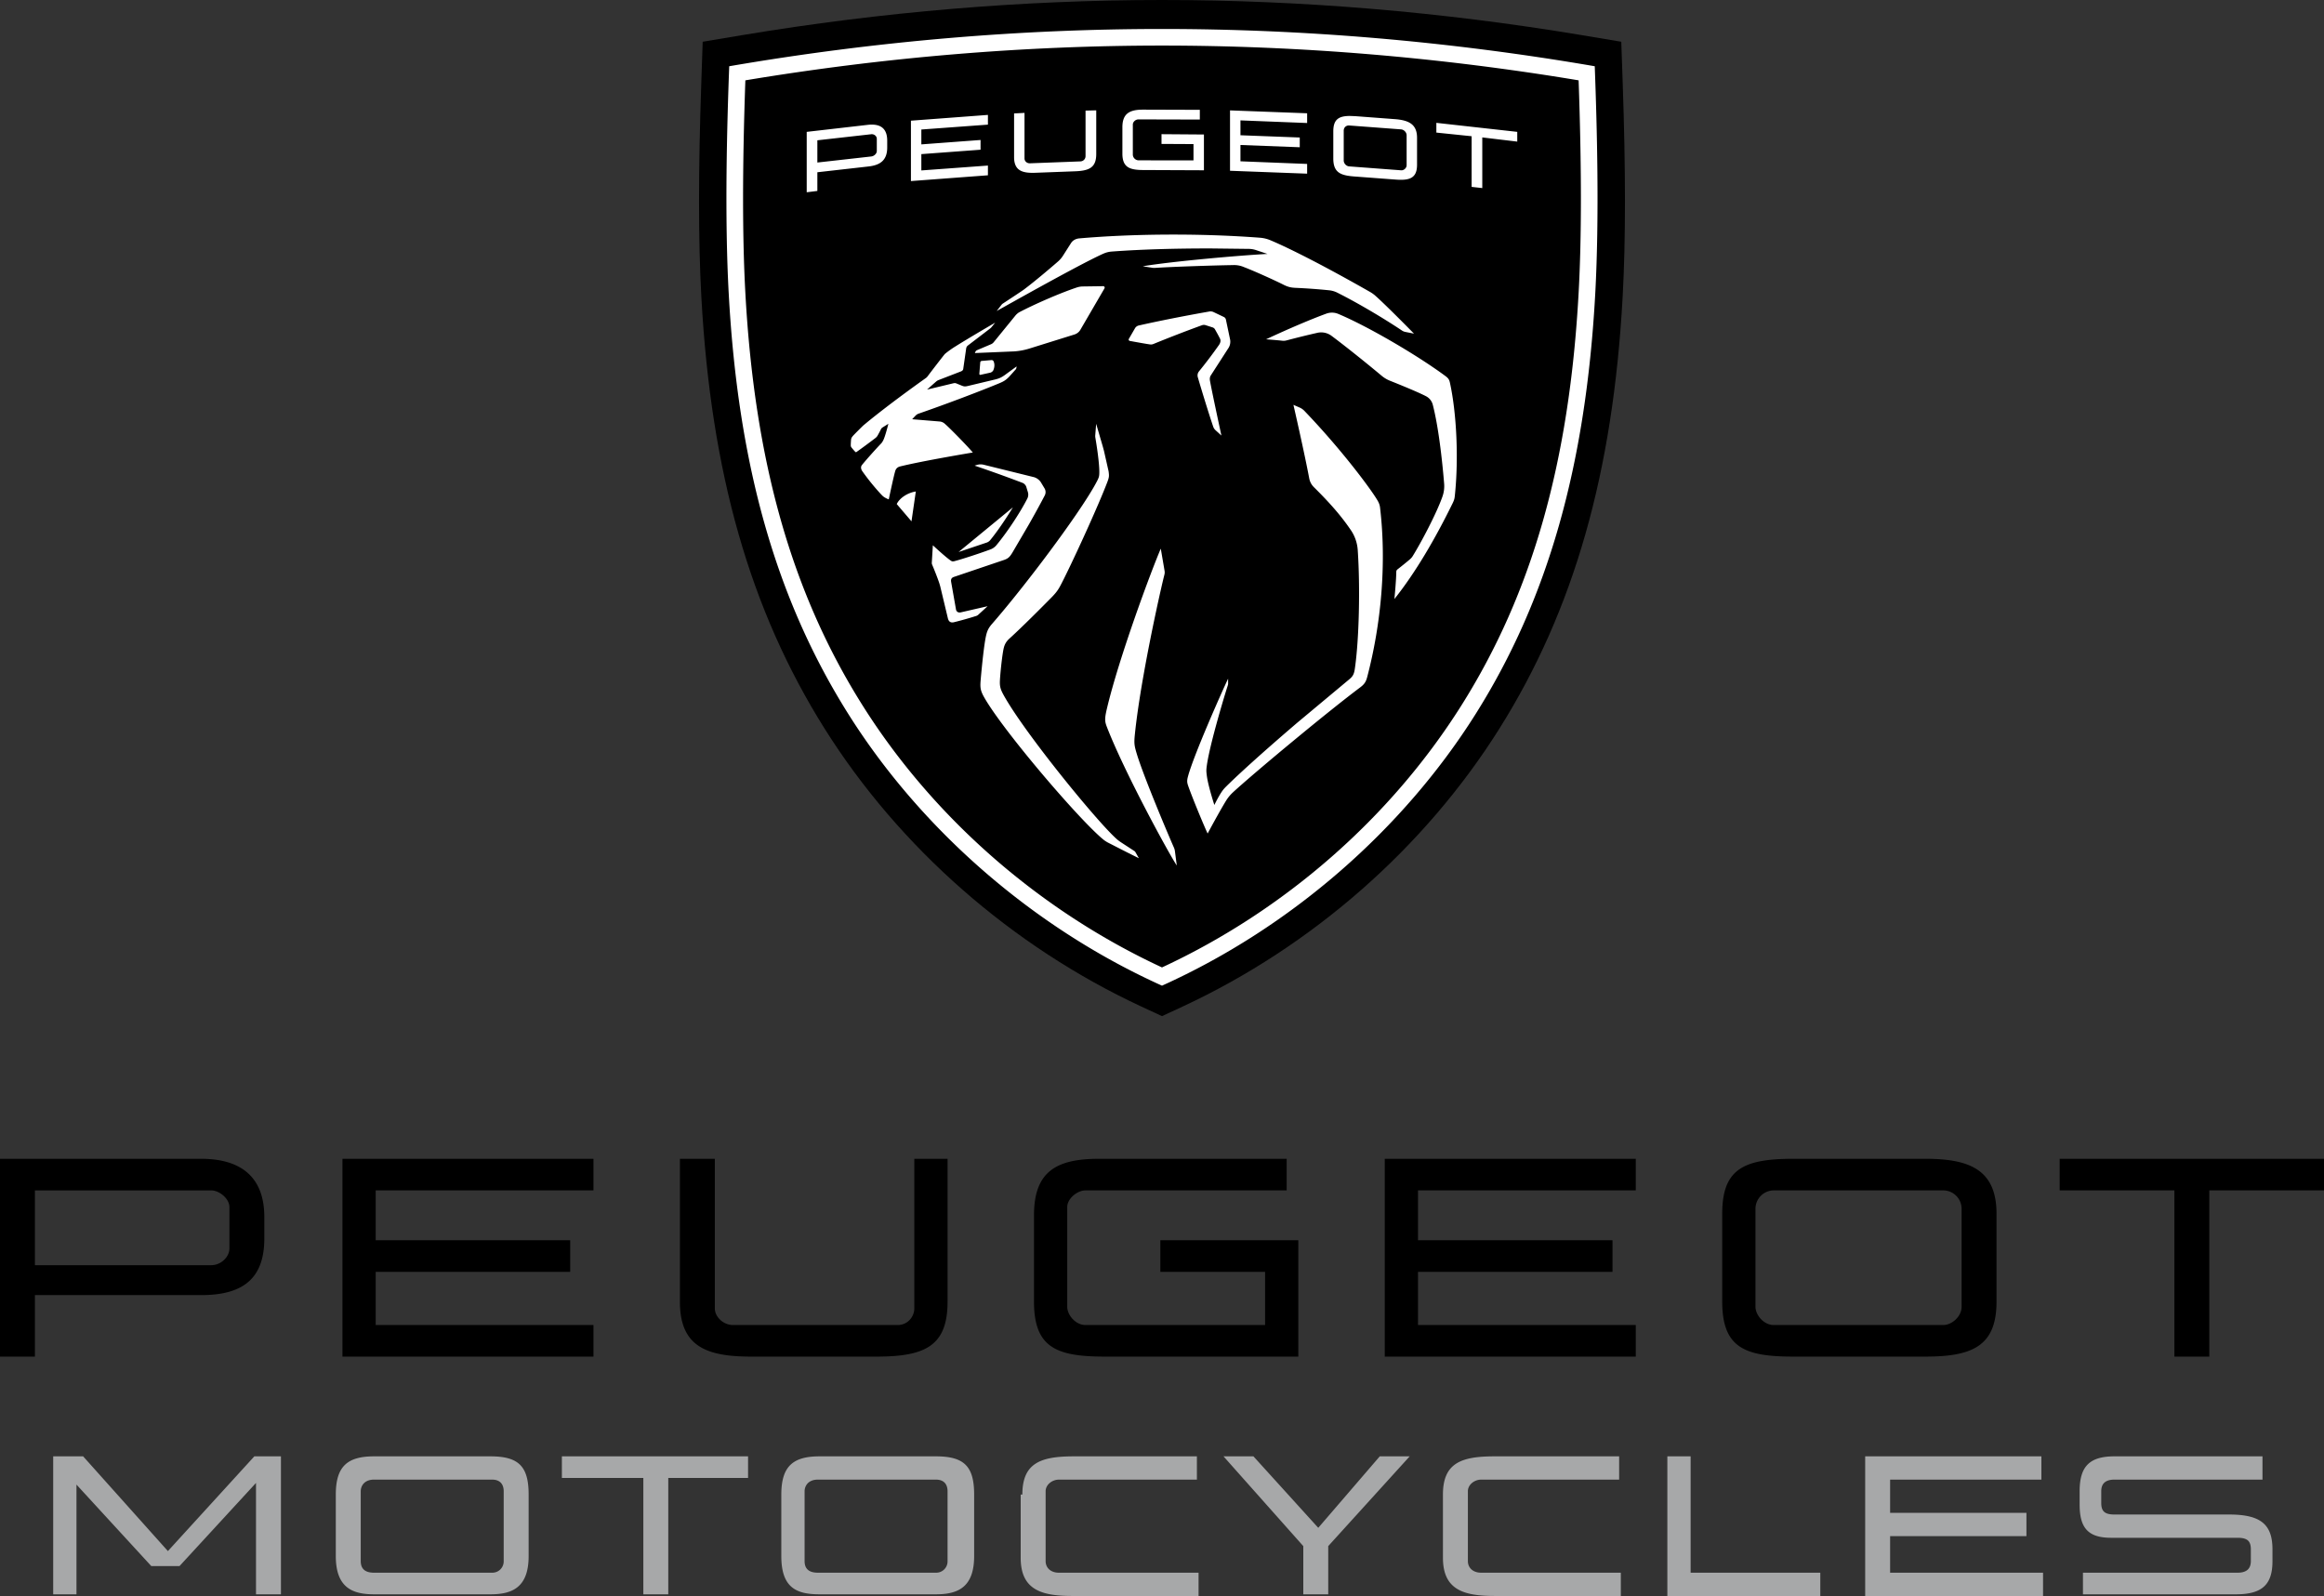 <svg xmlns="http://www.w3.org/2000/svg" height="343.394" width="500" xmlns:v="https://vecta.io/nano"><rect width="100%" height="100%" fill="#333333" stroke="none"/><g fill-rule="evenodd"><path d="M250.002 0c-29.876 0-60.255 2.545-90.286 7.555l-8.537 1.427-.292 8.648c-.653 18.947-.657 34.048 0 46.153 2.062 37.941 10.492 67.487 26.53 93.002 16.077 25.589 40.27 46.825 68.122 59.78l4.464 2.068 4.457-2.068c27.849-12.955 52.049-34.191 68.122-59.78 16.038-25.515 24.465-55.061 26.53-93.002.66-12.101.657-27.202 0-46.153l-.299-8.648-8.537-1.427C310.247 2.545 279.878 0 250.002 0z"/><path d="M249.998 6.234c-30.117 0-61.38 2.563-93.109 8.019-.474 12.675-1.014 32.266-.107 48.891 2.02 37.066 10.209 65.836 25.771 90.542 15.515 24.633 39.543 45.814 67.445 58.394 27.902-12.579 51.927-33.76 67.443-58.394 15.564-24.705 23.75-53.475 25.773-90.542.903-16.625.366-36.216-.108-48.891-31.73-5.457-62.99-8.019-93.107-8.019zm0 3.571c29.688 0 59.834 2.516 89.637 7.481.654 18.803.654 33.764.004 45.666-1.986 36.435-10.001 64.665-25.227 88.836s-38.056 44.134-64.413 56.366c-26.36-12.232-49.189-32.197-64.413-56.366s-23.243-52.401-25.227-88.836c-.65-11.901-.65-26.862.004-45.666 29.803-4.965 59.946-7.481 89.637-7.481zm-62.29 17.008c-.292-.007-.604.006-.933.04l-13.213 1.521v12.993l2.29-.284v-4.02l10.923-1.236c2.634-.273 4.106-1.373 4.106-4.094v-1.471c0-2.327-1.127-3.4-3.173-3.45zm-.253 2.066c.593-.061 1.187.388 1.187.984v2.632c0 .566-.595 1.107-1.187 1.17l-11.603 1.303v-4.783l11.603-1.306zm58.317-5.288l12.367.04h0v2.094l-13.221-.034c-.597.006-1.194.521-1.194 1.117h0v6.51a1.27 1.27 0 0 0 1.194 1.178l11.857.017h0v-3.511l-6.88-.036h0V28.87l9.126.068h0v7.699l-12.822-.055c-3.129.021-4.72-.517-4.72-3.547h0v-5.662c0-2.829 1.421-3.759 4.293-3.781zm44.655 1.358c-2.465.007-3.573.785-3.573 3.334v5.802c0 3.088 1.591 3.69 4.713 3.9l8.597.646c3.091.254 4.708-.271 4.708-3.19V29.64c0-2.973-1.872-3.768-4.708-4.001l-8.597-.648-1.14-.041zm-.136 2.052l11.15.837c.595.051 1.19.612 1.19 1.29v6.428c0 .593-.595 1.138-1.19 1.087l-11.15-.84c-.682-.047-1.194-.671-1.194-1.267V28.11c0-.68.513-1.157 1.194-1.11zm-54.438-3.261v9.399c0 2.973-1.566 3.626-4.72 3.723l-8.24.309c-2.927.131-4.716-.424-4.716-3.367h0v-9.399h0l2.243-.114v9.795c0 .595.512 1.081 1.192 1.049l10.8-.407c.684-.019 1.139-.54 1.139-1.136h0v-9.795l2.303-.057zm28.783.011l16.59.623h0v2.094l-14.345-.564h0v3.198l12.758.485h0v2.096l-12.758-.485h0v3.509l14.345.566h0v2.094l-16.59-.623h0zm-52.087.973v2.094l-14.324 1.049h0v3.2l12.739-.949h0v2.096l-12.739.947h0v3.511l14.324-1.049h0v2.094l-16.565 1.244h0V25.966l16.565-1.242zm96.479 1.708l17.404 1.941h0v2.096l-7.524-.901h0v10.899l-2.292-.256h0V29.312l-7.588-.784h0zm-76.842 24.864c10.664-.935 25.094-1.189 38.878-.148a7.24 7.24 0 0 1 2.271.549c4.516 1.895 12.529 6.04 21.438 11.124a6.72 6.72 0 0 1 1.102.786c2.36 2.075 8.34 8.178 8.34 8.178h0l-1.865-.369c-.261-.051-.506-.153-.726-.301-3.773-2.528-9.281-5.819-13.897-8.14a5.11 5.11 0 0 0-1.75-.513 126.61 126.61 0 0 0-7.267-.53c-.979-.04-1.646-.203-2.604-.689-1.831-.926-6.267-2.933-8.476-3.774a5.28 5.28 0 0 0-2.354-.43c-3.796.055-12.444.331-16.86.604a2.09 2.09 0 0 1-.448-.021h0l-2.105-.328c5.969-1.026 20.724-2.337 26.831-2.657h0l-2.485-.829a5.13 5.13 0 0 0-1.487-.256l-8.101-.095h-1.307c-5.797.011-13.255.153-20.134.669a5.26 5.26 0 0 0-1.74.432c-2.778 1.217-9.554 4.882-16.349 8.646l-1.509.837-5.146 2.873 1.011-1.299c.144-.184.189-.218.384-.345l2.145-1.413.696-.461 1.352-.906c.14-.095.229-.163.406-.295 2.046-1.539 5.274-4.251 7.199-5.932a5.72 5.72 0 0 0 1.109-1.312l1.721-2.698c.357-.523.967-.89 1.727-.958zm5.166 10.279c.244-.002.397.261.276.47h0l-5.153 8.852a2.28 2.28 0 0 1-1.336 1.081h0l-9.663 3.016c-1.122.339-2.069.521-3.237.61l-8.51.36h0l.14-.301a.64.64 0 0 1 .327-.316h0l3.012-1.276a1.46 1.46 0 0 0 .574-.43h0l4.652-5.713c.249-.305.574-.598.92-.78 3.074-1.613 8.539-4.035 12.367-5.311.361-.121.848-.197 1.228-.201h0zm-24.049 15.904a.47.47 0 0 1 .472.28c.266.617.193 1.305-.064 1.895-.1.239-.408.473-.661.528h0l-2.114.468c-.128.028-.244-.074-.236-.203h0l.197-2.475c.014-.167.147-.301.314-.314h0zm46.871-10.452c.317-.055.642-.011.933.127h0l2.207 1.053c.217.104.376.301.433.538l.913 4.344a2.56 2.56 0 0 1-.31 1.71l-3.839 5.961c-.234.343-.261.759-.189 1.168.476 2.624 2.46 11.785 2.46 11.785h0l-1.249-1.134c-.248-.229-.412-.47-.518-.786-.888-2.592-2.549-8.006-3.314-10.64-.123-.434-.029-.899.257-1.244a101.85 101.85 0 0 0 4.308-5.696c.31-.449.412-.945.229-1.316-.255-.521-.684-1.314-1.096-2.032a.91.91 0 0 0-.514-.42h0l-1.498-.479a1.25 1.25 0 0 0-.801.015 285.9 285.9 0 0 0-10.337 3.993c-.393.163-.554.176-1.03.104-.777-.114-3.042-.519-4.153-.727-.2-.038-.299-.263-.197-.439h0l1.317-2.276a1.27 1.27 0 0 1 .822-.604c4.236-.962 9.837-2.068 15.165-3.005zm-46.054 2.385l-.867 1.064-.144.14-4.841 3.7a.97.97 0 0 0-.401.672l-.616 4.289c-.029.335-.172.5-.514.638l-4.682 1.81c-.306.121-.391.167-.571.305-.143.11-2.039 1.799-2.039 1.799l5.636-1.354c.361-.081.516-.059.85.097l1.107.449c.421.155.644.148 1.109.047l6.094-1.454c.792-.206 1.226-.42 1.897-.888l2.581-1.89-.06.379a.53.53 0 0 1-.138.273l-1.362 1.524c-.75.773-1.198 1.049-2.139 1.441-4.333 1.801-11.739 4.599-17.293 6.516a1.71 1.71 0 0 0-.79.506c-.293.297-.684.729-.684.729l5.912.487a1.9 1.9 0 0 1 1.111.492c1.136.975 4.898 4.838 6.024 6.18 0 0-10.696 1.774-15.651 3.001-.612.15-.918.538-1.056 1.028-.41 1.437-1.376 6.057-1.376 6.057s-.344-.11-.824-.386c-.329-.189-.497-.345-.858-.727a49.09 49.09 0 0 1-4.025-4.972c-.272-.405-.387-.92-.047-1.333 1.005-1.233 3.023-3.484 4.136-4.641.119-.125.27-.343.429-.657.375-.742.868-2.622 1.04-3.3l.055-.219h0l.007-.03s-.011.006-.029.019l-.203.128-.912.572c-.287.182-.365.261-.484.511a23.18 23.18 0 0 1-.737 1.386 2 2 0 0 1-.401.432c-1.421 1.083-2.991 2.246-4.108 3.03-.077.053-.174.03-.24-.034a14.42 14.42 0 0 1-.845-.977.71.71 0 0 1-.129-.42c-.002-.282.025-.778.053-1.146.032-.437.159-.644.692-1.195a91.7 91.7 0 0 1 1.931-1.931c1.676-1.407 5.908-4.832 13.463-10.21a1.64 1.64 0 0 0 .376-.362c.794-1.068 3.048-3.984 3.605-4.677a1.64 1.64 0 0 1 .266-.267 21.4 21.4 0 0 1 2.233-1.572c2.105-1.322 6.182-3.734 8.465-5.058zm-17.083 36.341l-.933 6.419-3.171-3.713c.578-1.248 2.267-2.426 4.104-2.706zm20.888 3.406c-1.58 2.594-3.469 5.349-4.896 7.07a1.71 1.71 0 0 1-.718.504l-6.08 2.043h0zm67.424-41.675a3.52 3.52 0 0 1 2.577.059c6.377 2.67 17.1 8.951 23.061 13.376.576.428.805.723.956 1.413 1.4 6.349 1.931 16.163 1.049 24.426-.063.593-.183.949-.493 1.583-3.777 7.703-8.028 14.953-12.501 20.545h0l.011-.091c.058-.596.379-3.953.397-5.77a.66.66 0 0 1 .261-.519c.831-.644 1.971-1.56 2.617-2.117.314-.271.489-.475.652-.737 1.823-2.937 5.081-9.087 6.394-12.787a6.74 6.74 0 0 0 .37-2.814c-.421-5.156-1.232-12.3-2.441-16.962a2.87 2.87 0 0 0-1.466-1.842c-1.043-.534-3.089-1.464-7.747-3.327a6.58 6.58 0 0 1-1.78-1.062c-3.055-2.56-7.83-6.398-10.802-8.606-.869-.646-1.978-.882-3.036-.642a187.14 187.14 0 0 0-6.47 1.591c-.527.142-.735.155-1.279.091-.283-.033-.649-.069-1.034-.103l-.583-.051-1.561-.125-.111-.008c5.054-2.367 9.916-4.41 12.96-5.52zm-75.242 32.571c.501-.161 1.035-.18 1.544-.057l10.84 2.679a2.71 2.71 0 0 1 1.434 1.068h0l.801 1.329a1.56 1.56 0 0 1 .051 1.522 185.84 185.84 0 0 1-2.63 4.847l-.763 1.357-3.595 6.142c-.523.833-.814 1.202-1.744 1.53l-10.781 3.649c-.546.176-.731.506-.625 1.11l1.043 5.923c.087.403.41.723 1.009.608l5.78-1.324-1.98 1.816a1.24 1.24 0 0 1-.469.278 76.01 76.01 0 0 1-4.811 1.354c-.68.146-1.113-.121-1.287-.888l-1.623-6.781a13.03 13.03 0 0 0-.219-.748c-.323-.996-1.098-2.954-1.536-3.98-.051-.119-.077-.246-.075-.377l.23-3.787s2.572 2.405 3.817 3.274c.281.197.448.237.792.15 1.71-.439 5.642-1.736 7.8-2.541a3 3 0 0 0 1.26-.899c2.233-2.689 5.032-6.872 6.649-10.028a1.87 1.87 0 0 0 .125-1.399h0l-.348-1.144c-.102-.335-.457-.712-.784-.837a294.05 294.05 0 0 0-10.328-3.713h0zm68.171-12.944l1.315.57c.389.167.743.413 1.037.718 8.061 8.392 14.509 17.093 15.8 19.386.248.441.418.882.48 1.386 1.449 12.238.204 25.203-2.755 36.482-.268 1.017-.567 1.539-1.549 2.274-3.159 2.37-7.875 6.149-12.565 10.002l-1.478 1.218c-5.649 4.665-11.016 9.233-13.294 11.334-.571.53-1.071 1.127-1.478 1.791-1.068 1.731-2.699 4.711-3.499 6.19l-.224.414-.253.472c-1.062-2.312-3.378-7.953-4.172-10.233-.259-.744-.306-1.134-.032-2.13 1.296-4.728 7.42-18.473 8.612-20.959h0l.002 1.017a1.33 1.33 0 0 1-.07.434c-.537 1.625-3.83 12.459-4.499 17.157-.149 1.045-.136 1.327 0 2.352.293 2.193 1.608 6.216 1.608 6.216s.78-1.623 1.506-2.721c.357-.538.571-.797 1.153-1.373 2.944-2.905 7.967-7.394 13.199-11.909l1.852-1.592 11.2-9.346c.824-.665 1.132-1.11 1.315-2.373.909-6.222 1.173-17.39.625-25.517-.104-1.534-.603-3.018-1.47-4.291-1.988-2.931-4.365-5.705-7.97-9.267a3.56 3.56 0 0 1-.996-1.875c-1.051-5.595-3.399-15.826-3.399-15.826zm-42.443 4.073l1.439 4.937.247.912.988 4.374c.138 1.007.115 1.278-.244 2.242-.871 2.31-2.473 6.025-4.181 9.823l-.737 1.629c-2.097 4.608-4.219 9.059-5.25 10.986-.508.949-.986 1.568-1.942 2.537-2.182 2.215-6.358 6.4-8.943 8.742-.939.852-1.192 1.579-1.383 2.681-.308 1.77-.614 4.789-.699 6.349-.074 1.371.149 2.013.916 3.372 4.557 8.106 19.768 26.755 24.102 30.671.314.284.544.475 1.207.913l2.715 1.767c.083.057.153.134.206.22h0l.752 1.32-.197-.097-.325-.161-1.003-.499-.966-.482-4.173-2.13c-.382-.206-.741-.447-1.075-.725-5.075-4.204-20.626-22.355-25.2-29.933-1.141-1.892-1.258-2.505-1.105-4.296.287-3.333.731-7.525 1.119-9.363.236-1.108.48-1.759 1.332-2.738 2.863-3.286 6.354-7.625 9.756-12.077l1.196-1.574c5.156-6.829 9.906-13.665 11.679-17.147.406-.793.44-1.068.448-1.816.022-2.17-.671-6.396-.854-7.464-.029-.167-.036-.337-.022-.506h0zm13.903 26.861l.765 4.476c.1.57.121.723-.022 1.282-.468 1.799-2.633 11.281-4.366 20.988l-.27 1.533c-.708 4.088-1.319 8.147-1.676 11.619-.202 1.973-.136 2.446.387 4.196 1.481 4.946 6.957 17.869 8.008 20.225a2.8 2.8 0 0 1 .221.816h0l.395 3.047c-1.755-2.643-11.288-20.119-15.033-29.798-.442-1.14-.527-1.702-.038-3.798 2.604-11.119 9.65-30.014 11.63-34.587z" fill="#fff"/></g><path d="M60.443 313.351v29.685h-5.365v-23.963l-16.452 17.883h-6.08l-16.094-17.525v23.605h-5.007v-29.685h6.438l18.24 20.386 18.598-20.386zm11.803 21.459v-13.233c0-6.08 2.504-8.226 8.226-8.226h25.036c6.08 0 8.226 2.146 8.226 8.226v13.233c0 6.795-3.577 8.226-8.226 8.226H80.472c-4.649 0-8.226-1.431-8.226-8.226zm33.619 3.577a2.44 2.44 0 0 0 2.504-2.504v-15.021c0-1.431-.715-2.504-2.504-2.504H80.472c-2.146 0-2.861 1.431-2.861 2.504v15.021c0 1.788 1.073 2.504 2.861 2.504zM160.944 318h-17.167v25.036h-5.365V318h-17.525v-4.649h40.057zm7.153 16.81v-13.233c0-6.08 2.504-8.226 8.226-8.226h25.036c6.08 0 8.226 2.146 8.226 8.226v13.233c0 6.795-3.577 8.226-8.226 8.226h-25.036c-5.007 0-8.226-1.431-8.226-8.226zm33.262 3.577a2.44 2.44 0 0 0 2.504-2.504v-15.021c0-1.431-.715-2.504-2.504-2.504h-25.393c-2.146 0-2.861 1.431-2.861 2.504v15.021c0 1.788 1.073 2.504 2.861 2.504zm18.598-16.81c0-6.795 3.934-8.226 11.087-8.226h26.466v5.007h-29.685c-1.431 0-2.861 1.073-2.861 2.504v15.021c0 1.431 1.073 2.504 2.861 2.504h30.043v5.007h-27.182c-6.795 0-11.087-1.431-11.087-8.226v-13.591zm83.333-8.226l-17.525 19.313v10.372H280.4v-10.372l-17.167-19.313h6.438l13.949 15.379 13.233-15.379zm7.153 8.226c0-6.795 3.934-8.226 11.087-8.226h26.824v5.007H318.67c-1.431 0-2.861 1.073-2.861 2.504v15.021c0 1.431 1.073 2.504 2.861 2.504h30.043v5.007h-27.182c-6.795 0-11.087-1.431-11.087-8.226zm53.291-8.226v25.036h27.897v5.007h-32.904v-30.043zm75.823 25.036v5.007h-38.269v-30.043h37.911v5.007h-32.546v7.153h29.328v5.007h-29.328v7.868zm8.226 0h33.619c1.788 0 2.861-.715 2.861-2.504v-2.504c0-1.788-.715-2.504-2.861-2.504H454.22c-5.007 0-6.795-2.146-6.795-7.153v-2.861c0-5.365 2.146-7.511 7.511-7.511h31.831v5.007h-31.831c-1.788 0-2.861.715-2.861 2.504v2.504c0 1.788.715 2.504 2.861 2.504h24.678c6.795 0 9.299 2.146 9.299 7.511v2.504c0 5.007-2.146 7.153-7.868 7.153H448.14v-4.649z" fill="#a7a8a9"/><path d="M237.84 291.892c-10.372 0-15.379-1.788-15.379-11.803v-18.598c0-9.299 4.649-12.16 13.948-12.16h40.415v6.795h-43.276c-1.788 0-3.934 1.788-3.934 3.577v21.459c0 1.788 1.788 3.934 3.934 3.934h38.627v-11.445h-22.532v-6.795h29.685v25.036zM43.276 249.331H0v42.561h7.511v-13.233h35.765c8.584 0 13.591-3.219 13.591-12.16v-4.649c0-8.584-5.007-12.518-13.591-12.518zm6.08 19.313c0 1.788-1.788 3.577-3.934 3.577H7.511v-16.094h37.911c1.788 0 3.934 1.788 3.934 3.577zm31.474 5.007h41.845v-6.795H80.83v-10.73h46.853v-6.795H73.677v42.561h54.006v-6.795H80.83zm224.249 0h41.845v-6.795h-41.845v-10.73h46.853v-6.795h-54.006v42.561h54.006v-6.795h-46.853zM161.66 291.892c-9.657 0-15.379-2.146-15.379-11.803v-30.758h7.511v32.189c0 1.788 1.788 3.577 3.934 3.577h35.408c2.146 0 3.577-1.788 3.577-3.577v-32.189h7.153v30.758c0 9.657-5.007 11.803-15.379 11.803zm219.957-35.766a3.97 3.97 0 0 0-3.934 3.934v21.102c0 1.788 1.788 3.934 3.934 3.934h36.481c1.788 0 3.934-1.788 3.934-3.934V260.06a3.97 3.97 0 0 0-3.934-3.934zm4.292 35.765c-10.372 0-15.379-1.788-15.379-11.803v-18.956c0-9.657 4.649-11.803 15.379-11.803h28.255c9.299 0 15.379 2.146 15.379 11.803v18.956c0 9.657-5.365 11.803-15.379 11.803zM500 256.126v-6.795h-56.867v6.795h24.678v35.765h7.511v-35.765z"/></svg>